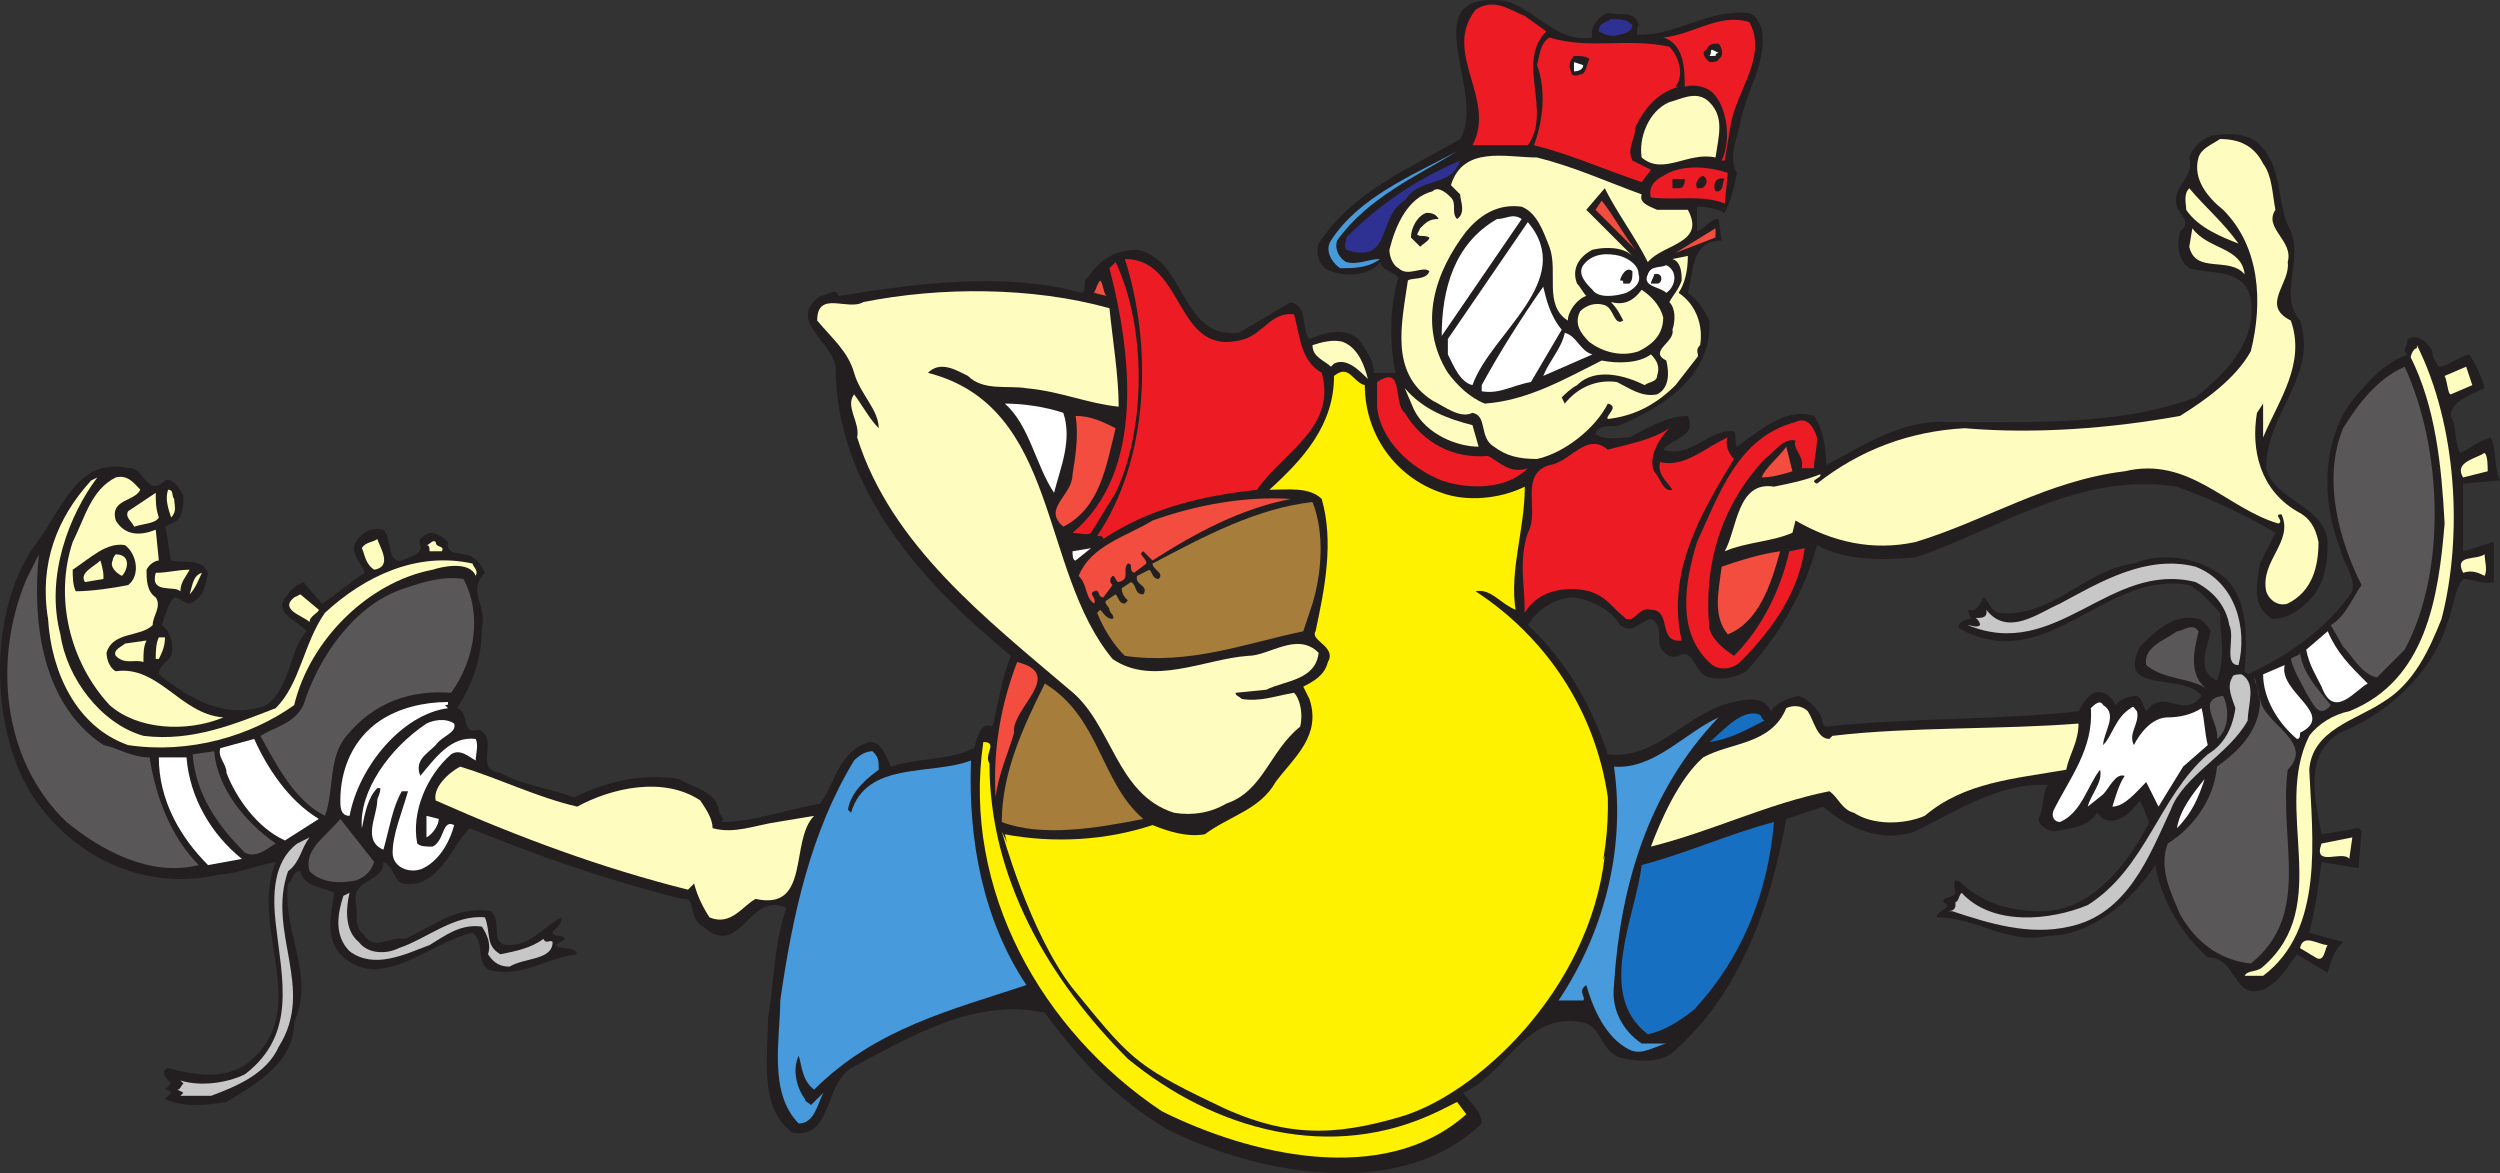 <svg xmlns="http://www.w3.org/2000/svg" width="609.471" height="286.003"><rect width="100%" height="100%" fill="#333333" stroke="none"/><path fill="#231f20" fill-rule="evenodd" d="M600.471 134.394c3-.75 4.5-1.5 7.5-2.25v9.75c-2.25.75-5.25-.75-7.5-.75-2.25 3-2.25 6.75-3.75 10.5-3.75 12.75-15 22.5-26.25 27-9 5.25-6 16.5-4.5 24.75l9-1.5.75.75-.75 9-9-1.5c-.75 6-1.5 11.25-3 17.25l8.25 2.25c-2.25 2.25-3 4.5-3.75 7.5l-7.5-4.5c-2.25 3-3.75 6-7.5 8.25-8.25 3.75-6.75-7.5-14.25-7.5-6-5.25-11.25-13.5-12.75-22.5-6 9-15.75 17.25-26.25 17.25-9.75 2.25-17.25-4.5-27-4.5-.75-1.5 4.5-2.25 1.5-3.75 0-1.5 2.25-.75 3-2.25 0-.75-.75-1.5 0-3-1.5-1.5.75.75.75 0 5.25 5.25 12 7.5 20.25 7.5 12.75 0 21.75-12.75 26.25-21.75-.75-1.5-1.5-3.75-2.25-5.25-2.25 3-5.25 6-9 4.5l-1.5-1.5c-2.25 3.75-6.75 3.75-10.5 4.5-1.5 0-3.75-1.5-3.75-3 1.5-3 .75-6 2.25-8.25-11.25-.75-21.75 6-32.25 11.25-8.25 3-16.5-.75-22.5-6l-9 3c-3.75 21-11.25 42.75-27.75 57-3 2.25-7.5 2.25-11.25 1.5-6.75-.75-5.25-8.25-11.25-9-13.5-2.25-18 12.75-28.5 17.25 1.5 2.25 4.5 4.5 4.5 7.5-20.25 19.5-55.5 12-76.5 1.5-12.75-7.5-21.75-17.25-30-28.5-17.25-3.75-33 6-47.25 13.5-6.75 4.5-4.5 17.25-14.25 15.75-8.25-6-6-18-6-27.75 1.5-9 1.5-18.75 4.5-27-9-4.5-11.25 12.75-20.25 4.5-3.75-1.5-1.5-7.5-5.25-6.75-18-4.5-35.25-10.5-51.75-17.25-4.5 4.5-7.5 15-16.5 13.5-2.25-1.5-2.25-4.5-4.5-5.25 0 5.25-7.5 3.75-6.75 9.75.75 3-.75 6 2.25 8.25 2.25 3.75 6 0 9.75.75 6.75-3 12.75-8.25 21-6.75 3 3-.75 8.25 4.5 8.25s8.25-4.5 12.75-6.75c0 2.25-2.25 3-2.25 3.75.75 1.5 2.25 0 3 1.5l-2.25 1.5c1.5 1.5 4.5 0 5.25 2.25-7.5.75-13.5 6-21.75 3.75-3-2.25-.75-6.75-3.75-9-10.5 2.25-22.5 15-32.25 5.25-3.75-4.5-2.25-9.75-1.5-15-3-1.5-7.5-1.5-8.25-5.25-2.25 0-1.5 2.25-3 3-1.5 11.25 6.75 22.5 1.5 33.75 0 9.75-9 15-16.5 19.5-4.5.75-10.5 1.5-15-.75l1.5-1.5c0-.75-1.5-.75-1.5-.75l1.5-1.5c-.75-.75-3-3-.75-3.75 6 1.5 12.75 3 18.75-.75 17.25-12.75.75-33 7.5-49.5-4.5.75-9.75 3-13.5 3-18.75 4.5-36.75-4.5-46.5-20.25-9.75-16.5-9.75-43.5.75-59.25 6.75-8.25 10.5-22.5 23.25-19.5 3.75-.75 4.5 7.5 9 3 2.25-.75 3.75 2.25 4.5 3.75 0 1.5 0 4.5-1.5 6l-3 1.5c.75 2.25.75 5.25 1.5 8.25 3 .75 7.5-.75 9 3-.75 3-.75 6-4.5 7.5-1.5 0-2.25-1.5-3.75-1.5-1.5 1.5-2.25 4.5-3 6.75 2.25 1.5 3 5.25 2.25 7.5-.75 1.5-3 2.25-3 4.5 7.5 6 16.5 11.25 26.25 7.5 6-4.5 5.25-12.75 9.75-18-1.5-2.25-9-4.5-4.5-9 .75-1.5 2.25-2.25 3.75-3l4.5 5.25c3.75-2.25 6.75-5.25 10.5-7.5-.75-2.25-3.75-4.5-2.25-7.5 1.5-2.25 3.75-3.75 6.75-3 2.25 2.25.75 8.25 4.5 7.5 1.5-.75 5.25-1.5 4.5-3.75-.75-1.5.75-2.25 2.25-3 2.25 0 3.75 1.5 4.5 2.25-.75 3.75 4.5 2.25 6 3.75 1.5.75 2.25 2.25 3 3.75-4.5 4.5.75 8.25-.75 13.5 0 7.5-2.25 13.5-6 19.5 3 .75.75 6.75 5.25 5.25 5.25 2.25-1.5 9.75 5.25 10.5 5.25 3 12 3.75 18 6 7.5-3.75 16.5-6 25.5-4.5 3.75 2.25 9 3 9.75 7.5 0 1.5 1.5 1.5.75 3 7.5 0 15.75-3 24-4.5 3.75-5.25 4.5-12.75 12-15 3 0 3.75 3 5.25 6 6.75-2.25 14.25-1.5 20.25-4.5.75-2.25 1.5-6.75 4.5-5.25 1.5-6 2.25-12 4.5-17.25-21-17.25-42.75-40.5-42.75-70.5-.75-6-12-11.25-3.75-17.25 1.5 0 3.75-2.25 4.5 0 18.75-3 40.5-6 59.25-.75 1.5-.75 0-3 1.5-3.75 3-4.5 6.75-6.75 12-6.75 12 2.25 10.5 21.75 24.75 20.25l12.75-7.5c4.5 1.5 2.25 6 4.5 9 3.75-1.5 8.25-3 12 0 1.5 2.25 3.75 5.25 3.75 8.25h5.25c-1.5-6.75-1.5-16.5.75-23.25-1.5-1.5-3.75-1.5-4.5-3.75-3 3.75-9.75 3.75-13.5 1.5-1.5-1.5-2.25-3.75-1.5-6 8.25-12.75 21.75-18 34.5-25.5 6.75-11.25-12-36 10.5-33.75 7.5 1.5 12.75 10.5 21.75 9-.75-2.25 1.5-5.25 3.75-6 3 .75 6.75-.75 7.5 3-.75.75 0 2.25-.75 2.25 9 .75 17.25-6 27-5.25 2.25 0 3 2.25 3.75 3.75 1.5 8.25-3.75 15-5.25 23.25-.75 3.75-3 8.25-.75 12-.75 3.75-1.5 6.75-3 9.75-1.5-.75-3.75-1.5-6.75-1.5v6c2.25-.75 3-3 5.25-3l.75 5.25c-7.5 0-6.75 7.5-8.25 12.75 2.25 1.5 3.75 3.75 5.25 6.75.75 13.5-11.25 21-21.75 25.5-1.5.75-5.25-.75-6 2.25 2.25 1.5 6 .75 8.25.75 4.5-2.25 9-5.25 14.25-5.25 2.25 5.25-3.75 5.25-6 8.25 6.75 2.25 11.25-5.25 17.25-4.5.75.75 0 3 .75 3.75 5.25-3.75 12-9.75 18.75-7.5 2.25 3 3 8.25 3 12 9.75-5.25 18.75-11.25 30-10.5 21 0 42 .75 60-6 7.5-6 15-13.5 13.5-24-1.5-7.5-9.75-6-15-7.5-3-2.25-3-6-2.25-9 3-2.25 0-3.75-.75-6-1.5-5.25 4.5-6.75 3-12 .75-2.25 3-4.5 5.25-5.25 3.75-.75 8.25-.75 11.25 1.5 6.75 6 4.5 15 8.25 21.75 3 7.5-3 15.75 2.25 21.75 4.5 13.5-8.25 22.5-8.25 36 2.25 8.25 14.25 9 15 18 0 5.25-.75 10.5-4.5 14.25-2.25 2.25-5.25 4.5-9 4.5-5.25-3-3.75-9-3-13.5l3.75-7.5c-7.5-4.5-15.75-8.25-24-11.25-24-3.75-43.5 10.5-63.75 17.25-8.25.75-17.25.75-24-3-3 11.25-9 21.75-17.25 30.75-2.25 1.5-6 2.25-9 1.5-3.75-.75-3.75-7.5-7.5-5.25-2.25.75-3.75-.75-4.5-2.25-.75-2.25.75-5.25-2.25-6.75-3 .75-4.5 3.75-7.5 1.5-2.25-3.75-6.75-6-11.25-6.75-4.5 0-9 3-11.25 6.75 9.75 9 15.75 20.25 19.5 31.5 12 1.5 19.5-10.5 30.75-12.75 3-.75 7.5-1.5 9 2.25 1.5-2.25 3.75-3 6.75-3.75 2.25.75 3.75 2.25 5.25 4.5.75.75 0 2.25 1.5 3 21-2.25 41.25-1.5 61.5-3.75.75-1.5 2.25-3.75 3.75-4.5 3-.75 4.5 1.5 5.25 3 1.5-1.5 3-2.25 5.25-2.25 1.5.75 1.5 3 2.25 3.75 4.5-6 9 2.25 13.5-3.75-4.5-6-21 0-15-12 3.75-3.75 8.25-8.25 14.25-6.75.75 0 2.25 1.5 3 3-.75 3.75-3.75 9.75 1.5 12 2.25-6 .75-10.5.75-16.5-2.25-2.25-4.5-5.25-7.5-6.75-21-3.75-34.5 22.5-56.25 10.5 0-1.5 1.5-2.25 3-2.25l-.75-2.25c2.25.75 3-1.5 3.75-3 1.5.75 1.5 3 3.75 3.75 12.75 1.5 21-10.5 33-12 6.75-3 16.5-1.5 22.5 3.75 5.25 5.25 5.25 14.25 4.5 22.5l.75.75c9.75-4.5 19.5-11.25 25.5-20.25.75-3.75-2.25-6.75-3-10.5-4.5-11.25-4.5-26.25 3-36 3.75-4.5 7.5-9 13.5-11.25-1.5-.75 0-2.25 0-3.75 3-1.5 5.25 1.5 6 3 0 1.5.75 2.25 1.5 3.75 2.25 0 4.5-2.25 7.5-3 1.5 2.25 3 5.25 3.75 8.25-3 1.5-8.25 3-8.25 6.75 1.5 2.25.75 6 2.25 9 2.25-.75 4.5-3 7.5-3.75 1.5 3 .75 7.5 2.25 10.5l-9 .75v16.5"/><path fill="#fffcbf" fill-rule="evenodd" d="M600.471 116.394c-2.25-3.75 3-4.5 5.25-6 .75.75.75 3 .75 4.5l-6 1.5m5.25 24c-1.5-.75-3-1.5-5.25-.75-2.25-4.5 3-3 5.25-4.5 0 1.5.75 3.75 0 5.25m-8.25-44.25c-.75 0-.75-3-1.5-4.5l5.25-2.25 1.5 4.5-5.25 2.25m-16.5 75c-6.75 4.5-17.25 6.75-18 16.5.75 16.5 3.75 39-11.25 50.25h-4.5c.75-1.5 3-.75 4.5-2.25 17.25-15 2.25-38.25 11.25-56.25 2.25-3 6-5.25 9.75-6 18.75-7.5 21.75-27.75 23.25-45.75-.75-14.25-2.25-28.5-8.25-40.5 0-.75.75-2.25 1.5-2.25v-.75c9.75 19.5 11.25 46.5 6 66.75-3 7.5-6.75 15.75-14.25 20.25"/><path fill="#5a5758" fill-rule="evenodd" d="M579.471 165.144c-3.75-.75-6-5.25-8.25-7.5l-3-5.25c3.75-2.25 5.25-6.75 7.5-9.75-5.25-10.5-9.75-25.5-4.5-38.25 3.75-6 8.25-12 15-15 9 19.5 10.5 49.5 0 69l-6.75 6.75"/><path fill="#fff" fill-rule="evenodd" d="M565.971 167.394c-1.5-3-3-5.25-3.75-9l5.25-4.5c2.25 5.25 5.25 8.25 9.75 12.75-3 1.5-8.25 9-11.25.75"/><path fill="#fffcbf" fill-rule="evenodd" d="M572.721 209.394c-1.5-2.25-9 2.25-6.75-3.75l7.5-1.5-.75 5.25"/><path fill="#5a5758" fill-rule="evenodd" d="M562.221 168.894c-1.5-3-3-5.25-3.75-8.25.75-.75 2.25-.75 2.25-1.5.75 5.25 4.5 9 7.5 12.75-3 3.75-4.5-.75-6-3"/><path fill="#fffcbf" fill-rule="evenodd" d="m564.471 233.394-3.75-2.25c.75-3.75 4.5-.75 6.75-.75-.75.75-.75 4.5-3 3m-6.75-86.25c-2.25.75-4.5-.75-5.25-3-1.5-7.5 6.75-12 3.75-18.75-2.25 0 .75 1.5-.75 2.25-12.75-3.75-21.75-16.5-37.5-12.75-18.75 2.25-33.75 12-51 17.25-10.5 2.25-20.25 0-29.25-5.25l-.75 3c-5.25 2.25-11.25 2.25-16.5 4.5 3-5.25 3-17.25 12-15.75 3.75-.75 7.5-1.5 11.25-3 .75.75-3 1.5-.75 2.25 10.5-8.25 22.5-12.75 36-13.5 17.25 1.5 36 0 52.5-3 6-3.75 13.5-9 17.25-15.75 3-12 2.25-25.5-6.75-34.5-3.75-3-7.5-7.5-6-12.75.75-2.25 3-3 5.25-4.5 4.5 0 8.25 1.5 10.5 6 2.25 3 2.25 7.5 3 11.25-3 4.5 4.5 7.5 3 12.75.75 5.25-6.75 10.5.75 14.25 3.75 10.5-3 19.5-6.75 28.5v-8.25l-1.5 2.25c-1.5 9 .75 18.75 9.75 24 3 1.5 4.5 3.75 5.25 7.5 0 6-1.5 12-7.5 15"/><path fill="#fff" fill-rule="evenodd" d="M559.971 180.144c-4.5-3.75-8.25-9.75-8.25-15.75l5.25-2.25c-1.5 6.75 12.75 12 3.75 16.5 0 .75 0 1.5-.75 1.5"/><path fill="#5a5758" fill-rule="evenodd" d="M548.721 234.894c-7.5-.75-13.5-5.25-17.25-12-2.25-5.25-5.25-11.25-3-17.25 6-3.75 11.25-10.5 12-18.75 5.25-3.75 9.75-8.25 10.5-15 0-2.25-.75-4.5-1.5-6.75.75.75.75 3.75 1.5 5.25.75 6 13.5 10.5 6.75 17.25-2.25 17.25 6 35.25-9 47.25"/><path fill="#c8c7c8" fill-rule="evenodd" d="M529.221 197.394c-5.25 11.25-10.5 25.5-24.75 28.5-9.75 2.25-19.5-.75-28.5-3.75h-1.5c.75 0 2.25 0 2.25-1.5v-.75c.75 0 .75-1.5 1.5-2.25 7.5 8.25 21.75 6.75 30.75 3 14.25-9 17.25-26.25 29.25-36.75 3.75-2.25 6-6 6.75-11.25-.75-2.25-2.25-5.25-.75-7.5 0-.75 1.5-.75 2.25-.75 3.75 2.25 1.5 7.5 1.5 11.25-4.5 8.25-15.75 13.5-18.75 21.75"/><path fill="#fffcbf" fill-rule="evenodd" d="M547.221 66.894c-3.75-4.5-12 0-13.5-6.75l.75-4.5c3.75 5.25 12 4.5 12.75 11.25"/><path fill="#c8c7c8" fill-rule="evenodd" d="M545.721 162.144c-3.75 0-.75-6.75-2.25-9.75-.75-4.5-3.75-8.25-8.25-10.5-21-5.25-33.75 19.5-55.5 10.5.75 0 2.25.75 3 0 0-.75-.75-1.5-.75-1.5-1.5-.75 3 .75 2.25-2.25 5.25 6.75 12.75.75 18-1.5 9.75-5.25 21-12 33-9 9.75 3.75 12.75 15 10.5 24"/><path fill="#fffcbf" fill-rule="evenodd" d="M532.971 51.144c0-1.5-.75-3.75.75-5.25 3.75 4.5 8.25 8.25 12 13.5-3.75-1.5-9.75-3.75-12.75-8.25"/><path fill="#5a5758" fill-rule="evenodd" d="M540.471 180.144c.75-3.75-5.25-9.75 1.5-10.5 1.5 3 1.5 8.25-1.5 10.5"/><path fill="#fff" fill-rule="evenodd" d="m532.221 186.894-6 9.75-3-6c-2.25 2.25-5.25 6-8.25 6 .75-2.25 1.5-5.25 3-7.5-2.25-.75-3.75 3-5.25 4.5l-3.75 3c.75-3 3.75-6 3-9-3 3.75-4.5 10.5-9.75 12.75-1.5 0-2.25-1.5-1.5-3 3.75-7.5 9.75-15 9-24.75.75-.75 2.25-2.25 3-.75 3.75 2.25 0 6.75 0 9.75 2.25-2.25 3-6.75 6.75-9 .75-.75.75 0 1.5.75.75 3-2.25 5.25-.75 8.25 1.5-3 4.5-6.75 8.25-6.75 3 0 6-.75 8.25-2.25.75 3 .75 6 1.5 9l-6 5.25"/><path fill="#5a5758" fill-rule="evenodd" d="M523.221 162.144c-.75-4.5 4.5-6 7.5-8.25 1.5 0 3.75-2.25 5.25 0-.75 3.75-3 10.5 2.25 14.25-3.75-3-10.5-2.25-15-6"/><path fill="#fff" fill-rule="evenodd" d="M530.721 201.894c.75-4.5 3.75-8.25 6.75-12-1.5 4.5-3 8.25-6.75 12"/><path fill="#fffcbf" fill-rule="evenodd" d="M503.721 187.644c-12.75 2.25-24.75 3-34.5 11.25-5.25 2.25-12.75 2.25-17.25-.75-3-.75-3.75-3.75-6-5.25-15 3-28.5 9.75-43.5 13.5 2.25-6 6.75-16.5 12.75-21.75 6.75-3.75 16.5-3 20.25-12 1.5-.75 3.75-.75 5.25.75 1.5 2.25 2.25 6.75 5.25 6.75l.75-.75c18.75-2.25 41.25-1.5 60-3 0 4.5-2.25 7.5-3 11.25"/><path fill="#ed1c24" fill-rule="evenodd" d="M442.221 114.144h-3c.75-3-2.25-4.5-1.5-6.75-3-.75-5.25 3-7.5 4.5-10.5 11.25-15 25.5-13.5 41.25.75 3 3.75 5.25 6 6.75 6.75-6.75 11.25-15.75 13.5-25.5l3.75-.75c-1.5 10.5-7.5 19.5-15.75 27.75-1.5 1.5-4.5 2.25-6.75.75-9-7.5-6.75-20.25-3.75-30 5.25-11.25 9.75-25.5 24-29.25 3-1.5 4.5 1.5 5.25 3.75 0 3-.75 5.25-.75 7.5"/><path fill="#f24d3e" fill-rule="evenodd" d="M429.471 116.394c.75-2.25 4.5-5.25 6-7.5l1.5 6c-2.25.75-5.25 1.5-7.5 1.5m-8.25 38.25c-3.75-4.5-2.25-10.5-1.5-16.5 4.5-1.5 9-3 14.25-3.75-2.25 8.25-5.25 17.25-12.75 20.25"/><path fill="#176fc1" fill-rule="evenodd" d="M412.971 246.144c-3.75 3-7.5 5.25-11.25 6-12.75-9.75-3-28.5-1.5-41.25 11.25-3 21-7.5 32.25-10.5-1.5 18-8.25 33.75-19.5 45.75m17.25-70.5c-4.5 2.25-8.25 4.5-13.5 5.25 2.25-1.5 7.5-8.25 12-6.75.75 0 .75 1.5 1.5 1.5"/><path fill="#ed1c24" fill-rule="evenodd" d="M420.471 39.144h-.75c2.25-4.5 1.5-12-1.5-15.75-1.5-2.25-5.25-3-7.5-2.25 0-3.75 0-10.5-5.25-12 7.5-.75 13.5-6 21-3.75 4.5 8.25-3 16.5-4.5 24.75l-1.5 9m-10.5 117c-6 .75-2.25-7.5-7.5-7.5-3-.75-3.75 3-6 2.25-3.75-3-4.5-5.25-9-6.75-6-1.5-12.75 0-15.75 5.25 0-6.75-1.5-12.75.75-19.5 3-5.25-2.25-14.25 5.25-16.5 5.25-.75 9-8.25 14.25-3.75 5.25-1.5 10.5-2.25 15-5.25-2.25 2.25-5.25 6.75-3.75 10.5 1.5 1.5 2.25 5.25 4.5 4.5-1.5-2.25-3.75-3.75-3-6.75 6 1.5 11.25-3.75 16.5-6-.75 1.5 0 3.75 1.5 5.25-8.25 13.5-16.5 27.75-12.75 44.25m10.5-106.5c-5.25-2.25-12-.75-18-1.5-.75-3 1.5-4.5 3-5.25 4.5-3 11.25-2.25 15.75-.75l-.75 7.5"/><path fill="#231f20" fill-rule="evenodd" d="M418.971 46.644h-.75c-.75-1.5 0-3.75 2.25-3-.75.75 0 2.25-1.5 3m0-32.25c0 .75-1.5.75-2.25.75-.75-.75-2.25-2.25-.75-3 .75-1.5 1.5-1.5 3-1.5.75.75 1.5 3 0 3.75"/><path fill="#fffcbf" fill-rule="evenodd" d="M418.221 38.394c-6.75-1.5-12.75 4.5-18 0-.75-4.5 1.5-11.25 6.75-13.5 3-.75 6.75-3 9.75 0 3.75 3.75 2.25 8.25 1.5 13.5"/><path fill="#479adb" fill-rule="evenodd" d="M393.471 240.144c-.75 6 2.25 11.25 6.75 14.25h6c-3 .75-6 3-9 1.5-6-3-9-10.5-10.5-15.75-2.25 1.5 0 3-.75 3.75h-6c10.5-15.75 16.5-36 13.5-57 9.75.75 17.25-8.25 25.5-12-17.25 18-24 41.25-25.5 65.25"/><path fill="#fff" fill-rule="evenodd" d="M418.221 13.644h-1.5c.75-.75 0-1.5.75-1.5l1.5.75s-.75 0-.75.75"/><path fill="#f24d3e" fill-rule="evenodd" d="m408.471 61.644 9.75-6v2.25zm0 0"/><path fill="#231f20" fill-rule="evenodd" d="M414.471 45.894h-.75c-.75-1.5.75-3 1.5-3 1.5.75.75 3-.75 3"/><path fill="#fffcbf" fill-rule="evenodd" d="M408.471 93.894c-4.5 4.5-9.75 7.5-16.5 8.25-.75-.75 3-3 0-3.75-3 6-10.5 12-17.25 13.5-4.5 0-7.5-.75-10.5-3-3.75-2.25-1.5-7.5-5.25-8.25-3 1.5-6.75-1.5-9.75-3-10.5-6.75-7.5-18.75-6-29.25.75-.75 4.5 0 5.25-2.25-1.5-1.5-5.25 1.5-7.5-.75-1.5-.75-2.25-3-2.25-4.5 1.5-6 4.5-12.75 10.5-14.25 1.5-1.5 3.75.75 4.5 1.5 1.5 1.5 0 3.75 1.5 5.25 2.25-1.5.75-4.5.75-6l-2.25-2.25c3-9.75 13.5-6.75 21-6.75 9 2.25 17.25 6 25.5 9-.75 2.25 2.25 3 3.75 3.75h7.5c4.5 8.25-6 8.25-9.75 12.75-3-6-7.5-12-10.5-18l-4.5 5.25 11.25 11.25c-2.25-2.25-6.75-2.25-9.75-1.5-3 1.5-5.25 4.5-3.75 8.25.75.75 1.5 2.25 2.25 3-2.25.75-4.5 3.75-4.5 6-6-3.75-2.25-12-4.5-18-1.5-3.75-3-8.25-6.75-9.75-5.25-.75-9.75 1.5-13.5 6-7.5 9.75-12 22.5-4.5 34.5 2.25 3 5.25 6 9 7.5 10.5-.75 19.5-6 28.5-10.5 3.75.75 9 .75 12-1.5 1.5 1.5 2.25 3 1.5 5.25 0 1.5-2.25 1.5-3 2.25-4.5-2.25-12-4.5-16.5 0-1.5.75-3 2.25-3.75 3l.75 1.5c3-3.75 7.5-6 12.75-5.25 3 1.5 6 3.75 9.75 3 3-1.5 3-5.25 2.25-8.25-4.5-2.25 2.25-4.5 1.5-7.5.75-2.25.75-5.25-.75-6.75.75-1.5 2.25-3 3-5.25 0-1.5 0-4.5-2.25-5.25l3.75-.75c0 3.75-.75 6.75-2.25 9 4.5 3 6 8.25 5.25 12.75-1.5 1.5 0 2.25-.75 3l-5.25 6.75"/><path fill="#231f20" fill-rule="evenodd" d="M409.221 45.894h-1.5v-2.25h3c0 .75 0 2.25-1.5 2.25"/><path fill="#ed1c24" fill-rule="evenodd" d="M408.471 21.144h.75c-5.25 1.5-8.25 5.25-10.5 9.75 0 3-2.25 5.25-.75 8.25l4.5 2.25-2.25 3c-9-3-17.25-6.75-26.25-9 2.25-6 3-13.5.75-19.5.75-3 .75-5.25 3-6.75 9.75 3 18.75 0 29.25 2.25 2.25 2.25 3.75 6.75 1.5 9.75"/><path fill="#fff" fill-rule="evenodd" d="M406.221 71.394c-1.5-1.5-6-1.5-4.5-4.5.75-2.25 3-1.5 4.5-2.25 3 1.5 2.25 5.25 0 6.75"/><path fill="#fffcbf" fill-rule="evenodd" d="M399.471 85.644c-4.5 1.5-9 0-12-2.25-2.25-2.25-3.75-4.5-2.25-7.5 1.5-1.5 3.75-2.25 6-1.5s2.25 5.25 4.5 3.75c-.75-1.5-1.5-3-3-4.5 3 .75 5.25 0 7.5-3 2.25 1.5 4.5 3.75 5.25 6.75 0 4.5-3 6.75-6 8.25"/><path fill="#231f20" fill-rule="evenodd" d="M403.971 69.144h-1.5c0-.75.75-1.5.75-2.25 2.25-.75 2.25 2.25.75 2.25"/><path fill="#fff" fill-rule="evenodd" d="M396.471 71.394c-2.25.75-6.75 1.5-8.25-.75-1.5-1.5-3.75-3.75-2.25-6 2.25-3 6-3 9-2.25 2.25.75 4.5 2.25 4.5 4.5.75 2.25-1.5 3.75-3 4.5"/><path fill="#f24d3e" fill-rule="evenodd" d="M390.471 48.894c3 3.75 5.25 8.25 8.25 12l-9.75-9.75 1.5-2.25"/><path fill="#2e3192" fill-rule="evenodd" d="M394.971 8.394c-2.25.75-3.75 0-5.25-.75 0-2.25 2.25-2.25 3-3 2.25 0 3.75 0 5.25 1.5 0 1.5-2.25 2.25-3 2.25"/><path fill="#231f20" fill-rule="evenodd" d="M397.221 69.144h-1.5c0-.75 0-.75-.75-.75 0-.75 1.5-3.75 3-2.25 0 1.5 0 2.25-.75 3"/><path fill="#fff200" fill-rule="evenodd" d="M349.221 268.644c-16.5 8.25-37.5 7.5-53.25 0-26.25-10.5-45-39-51-65.25 12 2.25 24.75 1.5 36-2.25 3.75 1.5 8.25 3 12.75 2.25 6-4.5 13.5-6 17.25-12.75 4.5-6 11.25-11.25 8.25-20.25l-1.5-3c3-1.5 5.25-3 6-6 2.25-3.75-4.5-5.25-3-7.5 2.25-10.5 4.5-21.75 1.5-32.25-3-3-8.25-2.25-12.75-2.25 8.25-7.5 15.75-15.75 15.75-27.75 3.75-3 4.5 1.5 7.5 2.25 0 12 7.5 22.5 18.75 26.25 6 2.25 14.25 1.5 20.25-1.5 0 10.5-3.75 20.25-2.25 30-3.75-1.5-6-5.25-9.75-4.5 17.25 11.25 29.25 29.25 32.25 50.25.75 30-16.5 60.75-42.75 74.25"/><path fill="#fff" fill-rule="evenodd" d="M376.221 91.644c1.5-3.75 4.5-6.75 5.25-10.5 3 .75 3.75 4.5 6.75 5.25l-12 5.25"/><path fill="#231f20" fill-rule="evenodd" d="M385.221 18.144c-1.5.75-2.25 0-2.25-.75-.75-1.5 0-3 .75-3.75 1.5 0 3 0 3.75.75-.75 1.5-.75 3.75-2.25 3.75"/><path fill="#fff" fill-rule="evenodd" d="M383.721 17.394v-2.25l2.25.75c0 .75-.75 1.5-2.25 1.5m-10.5 75.75c-4.5.75-7.5 3-12 2.25v-1.5c4.5-8.25 9.75-16.5 15-24 .75 3 1.5 6.75 4.5 10.5l-7.5 12.75"/><path fill="#ed1c24" fill-rule="evenodd" d="M372.471 35.394h-13.5c6-11.25-7.5-22.5.75-33 4.5-3 8.25 0 12 1.5l5.25 3.75c-7.5 7.5 1.5 19.5-4.5 27.75"/><path fill="#fff" fill-rule="evenodd" d="M358.971 93.894c-3-.75-4.5-4.5-6-7.5v-3.75l19.5-28.5c12 14.25-9 27-13.5 39.75"/><path fill="#ed1c24" fill-rule="evenodd" d="M351.471 117.144c-7.5-3-15-9.75-15.75-18v-6c6.75-4.5 3.75 5.25 6.75 7.5 4.5 7.5 12 11.25 20.25 10.5 3 1.5 5.25 4.5 9.75 3-5.25 5.25-14.25 5.25-21 3"/><path fill="#fff" fill-rule="evenodd" d="M351.471 81.894c0-11.25 3-22.5 13.5-28.5 2.25 0 3.75-1.5 6 0l-19.5 28.5"/><path fill="#fffcbf" fill-rule="evenodd" d="m344.721 99.894-2.25-5.25c4.5 5.25 10.5 7.5 16.5 9l1.5 5.25c-5.25 0-12.75-3-15.75-9"/><path fill="#fff200" fill-rule="evenodd" d="M283.221 270.894c-29.25-19.5-48.75-54-43.5-90 3.75 0 0 3 1.5 5.25 0 27.75 14.25 52.5 33.75 72 21 17.25 49.5 25.5 75.75 12.75l4.5-2.25 2.25 3c-20.25 18-53.25 9.75-74.25-.75"/><path fill="#2e3192" fill-rule="evenodd" d="M342.471 48.894c-6.75 3.75-3 15.75-14.25 12-.75-.75 0-2.25 0-3 8.25-8.25 17.25-14.25 27.75-18.75-2.25 6.75-9.75 3.75-13.5 9.75"/><path fill="#479adb" fill-rule="evenodd" d="M325.971 58.644c-.75 2.25.75 4.5 2.25 5.25 3 .75 5.25-.75 8.25-.75-3 2.25-6.75 2.25-9.75 2.25-2.25-1.5-3.75-4.5-2.25-6.75 6.75-10.5 19.5-15.75 30.75-21.75-9.75 6-21.75 11.25-29.25 21.75"/><path fill="#231f20" fill-rule="evenodd" d="m346.221 55.644-.75 1.5c.75.75 1.5 0 3 .75 0 .75-1.5 1.5-2.25 2.25l-2.25-2.25c0-2.25 1.5-5.25 3.75-6 .75 0 2.25 0 3 1.5-2.25 0-3 .75-4.5 2.25"/><path fill="#fffcbf" fill-rule="evenodd" d="M333.471 92.394c-2.25-2.25-5.25-5.25-8.25-3.75l-.75.75c-1.5-1.5-4.5-2.25-4.5-5.25 2.25-.75 5.25-1.5 7.5-.75 3.75 1.5 5.25 6 6 9"/><path fill="#ed1c24" fill-rule="evenodd" d="M306.471 119.394c-13.5 1.5-26.25 4.5-37.5 12 0-.75-.75-.75-1.5-.75 12.75-18.75 13.5-46.5 6.75-67.5 15 0 12 24.75 29.25 19.5 4.5-1.5 6.75-6.75 12-6 1.5 5.25 1.5 11.25 6.75 14.25 3.75 13.5-9.75 19.5-15.75 28.5"/><path fill="#a77d3c" fill-rule="evenodd" d="M317.721 153.894c-14.25 3-27.75 8.25-43.5 6-3-3-5.25-6.75-6.75-10.5l.75-.75c.75.75 1.5 2.25 3 2.25.75-.75-.75-1.5-.75-2.25s-1.5-1.5-.75-2.25l2.25-1.5c.75.75.75 2.25 2.25 2.25l.75-.75c-.75-.75-1.5-1.5-1.5-3l2.25-1.5c1.5.75.75 3 3 3 1.5-2.25-2.25-2.25-1.5-4.5l3-1.5c.75.75.75 2.25 2.25 2.25 1.5-1.5-1.5-2.25-1.5-3.75 12.75-6.75 25.5-13.5 39-15 3 7.5 2.25 17.25 0 24.75l-2.25 6.75"/><path fill="#fffcbf" fill-rule="evenodd" d="m308.721 168.144-7.5.75c0 .75.75.75 1.5 1.5 4.5.75 8.25-.75 12.75-1.5 1.5 1.5 2.25 5.25 1.5 8.25-7.5 6-9 15.75-18 18.75-3.75 2.25-8.25 3-12.75 2.25-14.25-4.5-15-21.75-25.5-30-20.25-17.25-43.5-35.25-51.75-61.5.75-3.75-3-7.5-.75-10.5 2.25 3 3.75 6 6 8.25 0-4.5-4.5-8.25-6-13.5s-5.25-8.25-9-12.75c0-7.5 7.5-2.25 11.25-4.5 18.75-3.75 41.25-3.75 60 1.5.75 7.5 2.25 16.5 2.25 24-7.5-.75-14.25-3.75-22.5-4.5-4.5-.75-10.5.75-14.25-3-3-1.5-6.75-3.75-9.75-.75 32.25 8.25 27 48 45 69.75 9.75 6.75 22.5 0 33-.75 5.25 0 12-6 17.25-.75-.75 6.75-8.25 6.75-12.75 9"/><path fill="#f24d3e" fill-rule="evenodd" d="m280.971 136.644-2.25-2.25c-1.5.75.75 1.5.75 3l-3 2.25c-1.5-.75 0-2.25-1.5-2.25-1.5 1.5.75 3.75-2.25 4.5-.75 0-.75-1.5-1.5-1.5-.75.75-.75 1.5 0 2.25l-2.25 3c-1.5 0-.75-2.25-2.25-1.5s.75 1.5 0 3c-2.25-1.5-1.5-4.5-3.75-6.75 3-7.5 12-9.75 18-13.5 10.5-3.75 22.5-6 33.75-5.25-12 2.25-23.25 8.25-33.75 15"/><path fill="#a77d3c" fill-rule="evenodd" d="M244.221 200.394c0-12 5.25-23.25 10.5-33.75 13.5 8.25 13.5 24 24 33-11.25 2.25-24.75 4.5-34.5.75"/><path fill="#ed1c24" fill-rule="evenodd" d="M265.971 129.894c-.75.75-3 0-4.5 0 18-15 14.25-44.25 9-64.5l1.5-1.5c7.5 15.75 7.5 40.5 0 56.25l-6 9.75"/><path fill="#f24d3e" fill-rule="evenodd" d="M259.221 128.394c-5.25-4.5 2.25-7.5 2.25-12.75.75-4.5 1.5-9.75.75-14.25 3.75 0 6.75 1.5 9.75 3-2.25 9-3.75 19.5-12.75 24m7.5-57c.75-1.5.75-2.25 1.5-3 .75.75.75 3 1.5 3.75l-3-.75"/><path fill="#fff" fill-rule="evenodd" d="M262.221 136.644c-.75 0-.75-1.5-.75-2.25l4.5-.75-3.75 3m-5.25-16.5c-4.5-6.75-6-16.5-12-21.75 4.5 0 9.75.75 14.25 2.25 2.25 6.75-.75 13.5-2.25 19.5"/><path fill="#f24d3e" fill-rule="evenodd" d="M242.721 194.394c-.75-12 1.5-23.25 5.25-33 12 3-1.5 11.25-.75 17.25-1.5 5.25-3.75 9.75-4.5 15.75"/><path fill="#479adb" fill-rule="evenodd" d="M198.471 265.644c-3-2.25-3-6-3.75-8.25-1.5 3-.75 7.5 1.5 10.5 0 .75.75.75 1.5 1.5l3-3c-1.5 3-2.25 7.5-6 7.5-7.5-7.5-4.5-21-4.5-30 3-21 7.5-41.25 18-58.5 1.5-1.5 3-2.25 4.5-2.25 1.5 1.5 1.5 2.25 1.5 4.5-3 2.25-6.75 5.25-7.5 9.75l.75.75c3.75-12.75 19.5-9 29.25-12.75-.75 19.5 3 39 13.5 54.75-18 6-36.75 10.5-51.75 25.5"/><path fill="#fffcbf" fill-rule="evenodd" d="M184.221 219.144c-3 1.5-6 6.75-11.25 4.5-1.5-2.25-3-5.25-3.75-8.25l-1.5 1.5c-21-5.25-41.25-12.75-61.5-21.75-.75-3 3-6.75 6-8.25 9.75 3 18.75 7.5 28.5 9.75 8.25-4.5 21-7.5 30-1.5 1.5 2.25 3 4.5 3 6.75 5.25 1.5 10.5-.75 15.75-1.5l9-1.5c-6 6-.75 23.25-14.25 20.25"/><path fill="#c8c7c8" fill-rule="evenodd" d="M124.221 235.644c-2.25 0-3.75-.75-5.25-3 .75-2.25 0-4.5-1.5-6.75-5.25-.75-9 2.25-12.75 4.5-6 2.25-13.5 6-19.5 1.5-3.75-3.75-3-9-1.5-13.5l1.5-.75c-.75 3-1.5 9 2.25 12 2.25 3 6.75 3 9.75 1.5 6.75-2.25 13.5-8.25 21-7.5 1.5 3.75 0 6.75 3.75 9 3.75-.75 7.5-1.5 10.5-3.75.75 1.5 1.5 0 2.25.75 0 4.5-6.75 3.75-10.5 6"/><path fill="#fffcbf" fill-rule="evenodd" d="M115.971 140.394c-1.5-3.75-8.25-2.25-10.5-1.5-15.75 3-30 17.25-33.75 33-10.5 7.5-25.5 12-40.5 9.75-12.75-4.5-18.75-18-19.5-30.75-2.25-13.5 2.25-24.75 10.5-33.75l1.5-.75c-6.75 9-12.75 24-9 38.25 1.5 10.5 9.75 21.75 20.25 24.75 12 1.5 22.5-3 32.25-6.75 6-6 6.75-15.75 12-23.25 9.75-9 22.5-15 36-12 0 .75 1.5 1.5.75 3"/><path fill="#fff" fill-rule="evenodd" d="M115.971 185.394c-1.5-.75-3.75-3-6-1.5-6 5.25-9.75 14.25-8.25 21.75.75.75 2.25.75 3.75.75 3-1.5 2.25-6.75 5.25-5.25-.75 3-3 8.25-7.5 10.5-3 1.5-7.5 0-7.5-3.75 0-4.5 2.25-9.75 3.75-15h-1.5c-2.25 3.75-3 9-4.5 14.25-5.25-2.25-1.5-8.25-1.5-12 0-.75.75-1.5.75-3h-.75c-2.25 2.25-3 6-3.75 9.75-.75-9 6.75-19.5 15.75-25.5 1.5-.75 4.5-1.5 6.75 0 .75 2.25-3 3-4.5 5.25-2.25 2.25-5.25 3.75-3.75 7.5 3.75-4.5 7.5-9.75 13.5-9 .75 1.5 0 3.75 0 5.25"/><path fill="#5a5758" fill-rule="evenodd" d="M109.971 168.894c-9.75-.75-18.75 2.25-25.5 10.5-4.5 5.25-3 13.5-5.25 19.5-7.5-3.75-12-12.75-15.75-19.5 3.75-2.25 8.25-3 10.5-7.5 3.75-12 12.75-24.75 24.75-28.5 4.5-1.5 9-3 14.25-2.25 4.5 8.25 3 19.5-3 27.75"/><path fill="#fff" fill-rule="evenodd" d="m108.471 171.894.75.75c-11.25 1.5-21.75 14.25-24 26.25-2.25 0-2.25-2.25-2.25-3.75 0-7.5 3-15 9.75-19.5 4.5-3 10.5-4.5 16.5-4.5 0 .75 0 .75-.75.75"/><path fill="#fffcbf" fill-rule="evenodd" d="M104.721 134.394c0-.75 0-1.5-.75-1.5.75 0 1.5-1.5 2.25-.75 0 1.5 2.25.75 1.5 2.25h-3"/><path fill="#fff" fill-rule="evenodd" d="M103.971 204.144v-5.25l3 .75c0 1.5-1.5 3.75-3 4.5"/><path fill="#fffcbf" fill-rule="evenodd" d="M91.221 138.894c-2.25-1.5-2.25-3.75-3-5.25.75-1.5 3-1.5 3.75-2.25.75 2.25 3.75 6.75-.75 7.5"/><path fill="#5a5758" fill-rule="evenodd" d="M86.721 214.644c-3.75.75-8.25.75-11.25-2.25-1.5-5.25 3.75-8.25 7.5-12.75 3 3.75 5.25 6.75 8.25 10.5-.75 2.25-2.25 3.75-4.5 4.5"/><path fill="#fffcbf" fill-rule="evenodd" d="M75.471 151.644c-1.5-1.5-7.5-3-3.75-6l1.5-.75 4.5 3.75c0 .75-2.25 1.5-2.25 3"/><path fill="#fff" fill-rule="evenodd" d="M69.471 204.894c-6.75-3-12-10.5-14.25-16.5 0-2.25-2.25-3.75-1.5-6l8.25-2.25c3 6.75 8.25 15 15.75 19.5l-8.25 5.25"/><path fill="#c8c7c8" fill-rule="evenodd" d="M70.221 212.394c-5.25 15 6.75 28.5-2.25 42.75-3 6.75-10.5 9.75-16.5 12h-7.5l.75-.75-1.5-.75c.75 0 .75-.75 1.5-1.5l-.75-.75c4.5 1.5 11.25.75 15.75-1.5 12.75-9.75 9-23.25 7.5-36.75-.75-6.75-.75-15 5.25-19.5l3-1.5c-2.25 3-2.25 6-5.25 8.25"/><path fill="#5a5758" fill-rule="evenodd" d="M59.721 207.894c-6.75-6.75-12-14.25-12.75-24l5.25-.75c.75 9 7.5 17.25 15 22.5-1.5.75-4.5 3.75-7.5 2.25"/><path fill="#fff" fill-rule="evenodd" d="M50.721 210.894c-6.75-6.75-12-15.75-12-26.25h6.75c.75 9.75 6 18.75 13.5 24.75l-8.25 1.5"/><path fill="#fffcbf" fill-rule="evenodd" d="M26.721 171.894c-9.75-10.5-13.5-26.25-9-39.75 3-6 4.5-12.75 10.5-15.75 3-.75 4.5 1.5 6 3-1.5 3-7.5 2.25-6 7.5 2.25 3.75 6 3.75 9.75 2.25l.75 7.5c-.75 0-2.25.75-3 2.25 0 2.25 0 5.25 2.25 6.75 1.5 2.25-.75 4.5-.75 6.75-3 3-9.75 1.5-11.25 6.75 0 1.5.75 3.75 2.25 4.5 10.5-1.5 15.75 10.5 26.25 11.25-9 3.75-21 3-27.75-3m19.5-27c.75-2.25.75-4.5 3-5.25-.75 1.5-1.5 3.75-3 5.25"/><path fill="#5a5758" fill-rule="evenodd" d="M16.221 200.394c-15.75-15-18-39.75-9.75-59.25l3-6c-1.5 15 0 36 15.75 46.5 3.75.75 6.75 3 11.25 3 1.5 9.75 5.25 19.5 12 26.25-12 3-24-3.75-32.25-10.5"/><path fill="#fffcbf" fill-rule="evenodd" d="M43.971 144.144c-1.5-1.5-7.5.75-6-4.5 3 0 5.25-.75 8.25-.75-.75 1.5-2.25 3-2.25 5.25m-2.25-18c-.75-2.25-1.5-4.5-.75-6.75 1.5 0 .75 1.5 1.5 2.25 0 1.5.75 3-.75 4.5m-3 34.5h-.75c0-1.5 0-3.75.75-5.25h1.5c0 2.25-.75 3.75-1.5 5.25m-6-32.25c-.75-1.5-2.25-2.25-1.5-3.75l6.75-4.5c0 2.25 0 3.75.75 6-.75 1.5-3.75 1.5-6 2.25m2.25 33c-2.25-.75-4.5.75-6.75-1.5-.75-1.5 1.5-2.25 2.25-3l5.25-.75c-.75 1.5-.75 3-.75 5.25"/><path fill="#231f20" fill-rule="evenodd" d="M31.221 142.644c-3.75.75-9 1.5-12.75 1.5-.75-1.5-.75-3.75-.75-5.25 4.5-3 8.25-6.75 12.75-6 3 2.25 3.75 7.5.75 9.75"/><path fill="#fffcbf" fill-rule="evenodd" d="M29.721 140.394c-1.5-.75-3-2.25-2.25-3.75 0-.75.75-1.5.75-1.5 3.75 0 3 3.75 1.5 5.25m-9 1.5c-1.5-2.25 2.25-3.75 3.75-5.25 0 0 .75 2.25.75 3.75v.75l-4.5.75"/><path fill="#fff200" fill-rule="evenodd" d="M244.221 202.644s6.75 24.75 17.25 38.25c13.5 16.5 15 18.75 33.75 27.75 18 9 30 8.25 45.75 3.75 18.75-5.25 46.5-30.75 50.25-63.75 0 0-21 53.25-67.5 51.75-57-2.25-79.5-57.75-79.5-57.75"/></svg>

